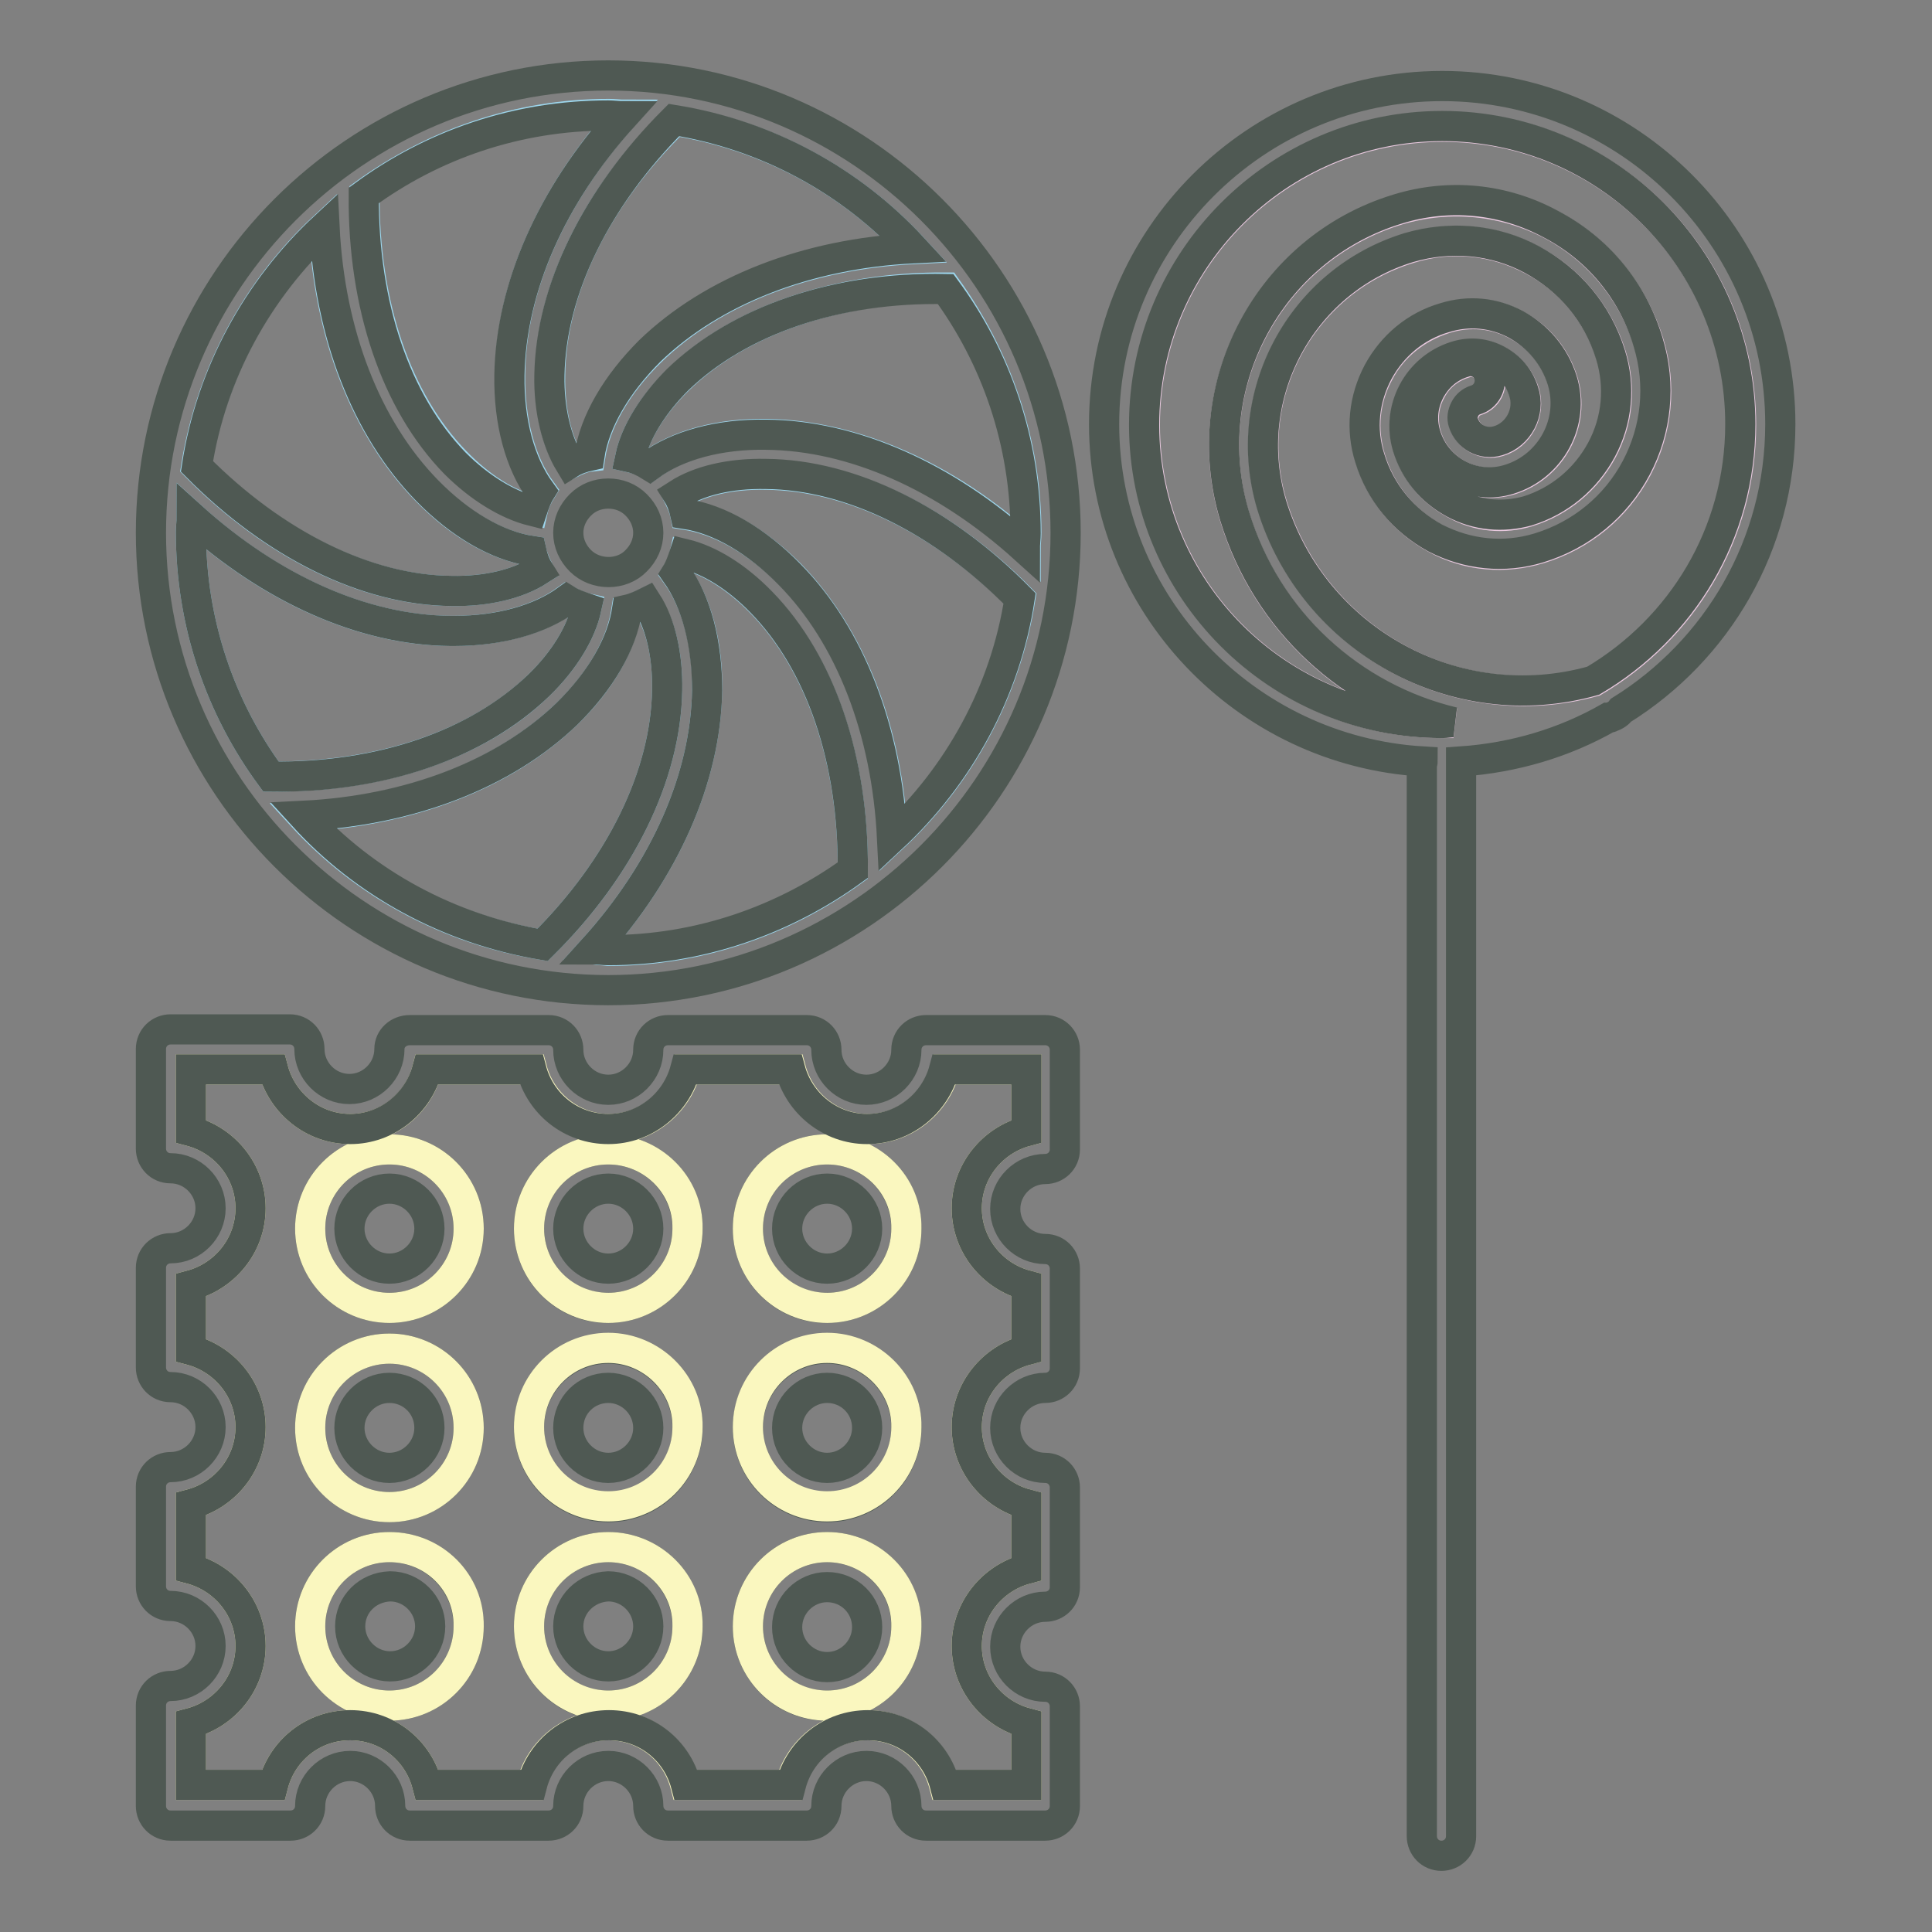 <?xml version="1.0" encoding="utf-8"?>
<!-- Svg Vector Icons : http://www.onlinewebfonts.com/icon -->
<!DOCTYPE svg PUBLIC "-//W3C//DTD SVG 1.1//EN" "http://www.w3.org/Graphics/SVG/1.1/DTD/svg11.dtd">
<svg version="1.1" xmlns="http://www.w3.org/2000/svg" xmlns:xlink="http://www.w3.org/1999/xlink" x="0px" y="0px" viewBox="0 0 256 256" enable-background="new 0 0 256 256" xml:space="preserve">
<rect x="0" y="0" width="256" height="256" fill="#808080" stroke="none"/>
<g> <path stroke-width="4" fill-opacity="0" stroke="#eacae0"  d="M191.2,95.8c-21.8,0-39.5-17.7-39.5-39.5s17.7-39.5,39.5-39.5s39.5,17.7,39.5,39.5c0,14.5-7.8,27.1-19.5,34 c-18.1,5-37-5.3-42.6-23.3c-4.4-14.4,3.7-29.7,18.2-34.1c5.5-1.7,11.2-1.1,16.3,1.6c5,2.6,8.7,7.2,10.4,12.6 c1.3,4.2,0.9,8.7-1.2,12.6s-5.6,6.8-9.8,8.1c-3.2,1-6.7,0.7-9.7-1c-3-1.6-5.2-4.2-6.2-7.5c-1.6-5.1,1.3-10.5,6.4-12 c1.9-0.6,3.8-0.4,5.5,0.5c1.7,0.9,2.9,2.4,3.5,4.2c0.8,2.7-0.7,5.7-3.4,6.5c-1.9,0.6-4-0.5-4.6-2.4c-0.2-0.6-0.1-1.3,0.2-1.8 c0.3-0.6,0.8-1,1.4-1.2c1.4-0.4,2.2-1.9,1.8-3.3c-0.4-1.4-1.9-2.2-3.3-1.7c-2,0.6-3.6,1.9-4.5,3.7c-1,1.8-1.2,3.9-0.6,5.9 c1.4,4.7,6.4,7.3,11.1,5.9c5.5-1.7,8.7-7.6,7-13.1c-1-3.2-3.1-5.8-6.1-7.4c-2.9-1.6-6.3-1.9-9.5-0.9c-3.8,1.2-7,3.7-8.8,7.2 c-1.9,3.5-2.3,7.5-1.1,11.4c1.4,4.6,4.5,8.3,8.7,10.6c4.2,2.3,9.1,2.7,13.7,1.3c5.6-1.7,10.2-5.5,12.9-10.6 c2.7-5.1,3.3-11,1.6-16.6c-2.1-6.8-6.7-12.4-12.9-15.7c-6.3-3.3-13.5-4-20.3-2c-17.2,5.2-26.9,23.5-21.7,40.7 c4.3,14.1,15.7,24.1,29,27.3C192.1,95.8,191.7,95.8,191.2,95.8z"/> <path stroke-width="4" fill-opacity="0" stroke="#4f5953"  d="M151.6,56.3c0,21.8,17.7,39.5,39.5,39.5c0.5,0,1-0.1,1.5-0.1c-13.4-3.2-24.7-13.2-29-27.3 c-5.2-17.2,4.5-35.5,21.6-40.7c6.8-2.1,14-1.4,20.3,2c6.3,3.3,10.9,8.9,12.9,15.7c1.7,5.6,1.1,11.5-1.6,16.6 c-2.7,5.1-7.3,8.9-12.9,10.6c-4.6,1.4-9.4,0.9-13.7-1.3c-4.2-2.3-7.3-6-8.7-10.6c-1.2-3.8-0.8-7.8,1.1-11.4c1.9-3.5,5-6.1,8.8-7.2 c3.2-1,6.5-0.7,9.5,0.9c2.9,1.6,5.1,4.2,6.1,7.4c1.7,5.5-1.5,11.4-7,13.1c-4.7,1.5-9.7-1.2-11.1-5.9c-0.6-2-0.4-4,0.6-5.9 c1-1.8,2.5-3.1,4.5-3.7c1.4-0.5,2.9,0.3,3.3,1.7c0.4,1.4-0.4,2.9-1.8,3.3c-0.6,0.2-1.1,0.6-1.4,1.2c-0.3,0.6-0.4,1.2-0.2,1.8 c0.6,1.9,2.6,3,4.6,2.4c2.7-0.8,4.3-3.8,3.4-6.5c-0.6-1.9-1.8-3.3-3.5-4.2c-1.7-0.9-3.6-1.1-5.5-0.5c-5.1,1.6-7.9,7-6.4,12 c1,3.3,3.2,5.9,6.2,7.5c3,1.6,6.4,1.9,9.7,1c4.2-1.3,7.7-4.2,9.8-8.1s2.5-8.4,1.2-12.6c-1.7-5.5-5.4-9.9-10.4-12.6 c-5-2.7-10.8-3.2-16.3-1.6c-14.4,4.4-22.5,19.7-18.2,34.1c5.5,18,24.5,28.4,42.6,23.3c11.7-6.9,19.5-19.5,19.5-34 c0-21.8-17.7-39.5-39.5-39.5S151.6,34.5,151.6,56.3L151.6,56.3z M188.5,100.9c-23.5-1.4-42.2-20.9-42.2-44.7 c0-24.7,20.1-44.8,44.8-44.8c24.7,0,44.8,20.1,44.8,44.8c0,16-8.4,30-21.1,37.9c-0.3,0.4-0.7,0.7-1.3,0.9c-0.1,0.1-0.3,0.1-0.4,0.1 c-5.8,3.3-12.4,5.3-19.5,5.8c0,0.1,0,0.1,0,0.1v142.3c0,1.5-1.2,2.6-2.6,2.6c-1.5,0-2.6-1.2-2.6-2.6V101.1 C188.5,101,188.5,101,188.5,100.9L188.5,100.9z M109.6,210.3c-2.9,0-5.3,2.4-5.3,5.3c0,2.9,2.4,5.3,5.3,5.3c2.9,0,5.3-2.4,5.3-5.3 C114.9,212.6,112.5,210.3,109.6,210.3z M99.1,215.5c0-5.8,4.7-10.5,10.5-10.5c5.8,0,10.5,4.7,10.5,10.5c0,5.8-4.7,10.5-10.5,10.5 C103.8,226.1,99.1,221.3,99.1,215.5z"/> <path stroke-width="4" fill-opacity="0" stroke="#9dd7ee"  d="M90.8,68.2c-0.2-1-0.6-1.8-1-2.6c2.8-1.8,6.9-2.8,11.7-2.7C112.8,63,125,69,135.2,79.3 c-2,12.5-8.1,23.5-16.9,31.7c-0.7-14.1-5.5-26.6-13.6-34.9C100.3,71.7,95.4,68.9,90.8,68.2z"/> <path stroke-width="4" fill-opacity="0" stroke="#4f5953"  d="M109.6,157.5c-2.9,0-5.3,2.4-5.3,5.3c0,2.9,2.4,5.3,5.3,5.3c2.9,0,5.3-2.4,5.3-5.3 C114.9,159.9,112.5,157.5,109.6,157.5z M99.1,162.8c0-5.8,4.7-10.5,10.5-10.5c5.8,0,10.5,4.7,10.5,10.5c0,5.8-4.7,10.5-10.5,10.5 C103.8,173.4,99.1,168.6,99.1,162.8z M109.6,183.9c-2.9,0-5.3,2.4-5.3,5.3c0,2.9,2.4,5.3,5.3,5.3c2.9,0,5.3-2.4,5.3-5.3 C114.9,186.2,112.5,183.9,109.6,183.9z M99.1,189.2c0-5.8,4.7-10.5,10.5-10.5c5.8,0,10.5,4.7,10.5,10.5c0,5.8-4.7,10.5-10.5,10.5 C103.8,199.7,99.1,195,99.1,189.2z"/> <path stroke-width="4" fill-opacity="0" stroke="#9dd7ee"  d="M83.5,60.6c0.7-3.3,3-7,6.4-10.3C98,42.4,111,38,125.4,38.1C132,47.3,136,58.5,136,70.6 c0,0.7-0.1,1.4-0.1,2c-10.5-9.5-22.7-14.9-34.3-15.1c-6.2-0.1-11.7,1.4-15.4,4.1C85.3,61.1,84.4,60.8,83.5,60.6z M78.6,125.8 c9.5-10.5,14.9-22.7,15.1-34.3c0.1-6.2-1.4-11.7-4.1-15.4c0.5-0.8,0.9-1.7,1.1-2.6c3.2,0.7,6.9,3,10.2,6.4 c7.9,8.1,12.2,21,12.1,35.5C103.9,122,92.7,126,80.6,126C79.9,125.9,79.3,125.9,78.6,125.8L78.6,125.8z"/> <path stroke-width="4" fill-opacity="0" stroke="#9dd7ee"  d="M75.6,61.4c-1.8-2.8-2.8-7-2.7-11.7C73,38.4,79,26.1,89.4,16c12.5,2,23.5,8.1,31.7,17 c-14.1,0.7-26.6,5.5-34.9,13.6c-4.5,4.4-7.3,9.3-8,13.9C77.3,60.6,76.4,61,75.6,61.4z M88.4,91.5c-0.2,11.3-6.2,23.5-16.5,33.7 c-12.5-2-23.6-8.1-31.8-17c14.1-0.7,26.6-5.5,34.9-13.5c4.5-4.3,7.3-9.2,8-13.8c0.9-0.2,1.8-0.6,2.6-1 C87.5,82.6,88.5,86.7,88.4,91.5z"/> <path stroke-width="4" fill-opacity="0" stroke="#4f5953"  d="M80.6,157.5c-2.9,0-5.3,2.4-5.3,5.3c0,2.9,2.4,5.3,5.3,5.3c2.9,0,5.3-2.4,5.3-5.3 C85.9,159.9,83.5,157.5,80.6,157.5z M70.1,162.8c0-5.8,4.7-10.5,10.5-10.5c5.8,0,10.5,4.7,10.5,10.5c0,5.8-4.7,10.5-10.5,10.5 C74.8,173.4,70.1,168.6,70.1,162.8z M75.3,189.2c0,2.9,2.4,5.3,5.3,5.3c2.9,0,5.3-2.4,5.3-5.3c0-2.9-2.4-5.3-5.3-5.3 C77.7,183.9,75.3,186.2,75.3,189.2z M70.1,189.2c0-5.8,4.7-10.5,10.5-10.5c5.8,0,10.5,4.7,10.5,10.5c0,5.8-4.7,10.5-10.5,10.5 C74.8,199.7,70.1,195,70.1,189.2z M75.3,215.5c0,2.9,2.4,5.3,5.3,5.3c2.9,0,5.3-2.4,5.3-5.3c0-2.9-2.4-5.3-5.3-5.3 C77.7,210.3,75.3,212.6,75.3,215.5z M70.1,215.5c0-5.8,4.7-10.5,10.5-10.5c5.8,0,10.5,4.7,10.5,10.5c0,5.8-4.7,10.5-10.5,10.5 C74.8,226.1,70.1,221.3,70.1,215.5z"/> <path stroke-width="4" fill-opacity="0" stroke="#9dd7ee"  d="M71.7,65c-0.5,0.8-0.9,1.7-1.1,2.6c-3.2-0.7-6.9-3-10.2-6.4c-7.9-8.1-12.2-21-12.1-35.5 c9.1-6.6,20.3-10.6,32.4-10.6c0.7,0,1.4,0.1,2,0.1C73.2,25.8,67.7,38,67.6,49.6C67.5,55.8,69,61.3,71.7,65L71.7,65z"/> <path stroke-width="4" fill-opacity="0" stroke="#4f5953"  d="M51.6,157.5c-2.9,0-5.3,2.4-5.3,5.3c0,2.9,2.4,5.3,5.3,5.3c2.9,0,5.3-2.4,5.3-5.3 C56.9,159.9,54.5,157.5,51.6,157.5z M41.1,162.8c0-5.8,4.7-10.5,10.5-10.5s10.5,4.7,10.5,10.5c0,5.8-4.7,10.5-10.5,10.5 S41.1,168.6,41.1,162.8z"/> <path stroke-width="4" fill-opacity="0" stroke="#9dd7ee"  d="M70.4,73c0.2,0.9,0.6,1.8,1,2.6c-2.8,1.8-7,2.8-11.7,2.7C48.4,78.2,36.2,72.1,26,61.8 c2-12.4,8.1-23.5,16.9-31.7c0.7,14.1,5.5,26.6,13.6,34.9C60.9,69.5,65.8,72.3,70.4,73z"/> <path stroke-width="4" fill-opacity="0" stroke="#4f5953"  d="M51.6,183.9c-2.9,0-5.3,2.4-5.3,5.3c0,2.9,2.4,5.3,5.3,5.3c2.9,0,5.3-2.4,5.3-5.3 C56.9,186.2,54.5,183.9,51.6,183.9z M41.1,189.2c0-5.8,4.7-10.5,10.5-10.5s10.5,4.7,10.5,10.5c0,5.8-4.7,10.5-10.5,10.5 S41.1,195,41.1,189.2z M46.4,215.5c0,2.9,2.4,5.3,5.3,5.3c2.9,0,5.3-2.4,5.3-5.3c0-2.9-2.4-5.3-5.3-5.3 C48.7,210.3,46.4,212.6,46.4,215.5z M41.1,215.5c0-5.8,4.7-10.5,10.5-10.5s10.5,4.7,10.5,10.5c0,5.8-4.7,10.5-10.5,10.5 S41.1,221.3,41.1,215.5z"/> <path stroke-width="4" fill-opacity="0" stroke="#faf7bf"  d="M41.1,162.8c0,5.8,4.7,10.5,10.5,10.5s10.5-4.7,10.5-10.5c0-5.8-4.7-10.5-10.5-10.5S41.1,157,41.1,162.8z  M41.1,189.2c0,5.8,4.7,10.5,10.5,10.5s10.5-4.7,10.5-10.5c0-5.8-4.7-10.5-10.5-10.5S41.1,183.4,41.1,189.2z M51.6,205 c-5.8,0-10.5,4.7-10.5,10.5c0,5.8,4.7,10.5,10.5,10.5s10.5-4.7,10.5-10.5C62.2,209.7,57.5,205,51.6,205z M109.6,152.3 c-5.8,0-10.5,4.7-10.5,10.5c0,5.8,4.7,10.5,10.5,10.5c5.8,0,10.5-4.7,10.5-10.5C120.2,157,115.4,152.3,109.6,152.3z M109.6,178.6 c-5.8,0-10.5,4.7-10.5,10.5c0,5.8,4.7,10.5,10.5,10.5c5.8,0,10.5-4.7,10.5-10.5C120.2,183.4,115.4,178.6,109.6,178.6z M109.6,205 c-5.8,0-10.5,4.7-10.5,10.5c0,5.8,4.7,10.5,10.5,10.5c5.8,0,10.5-4.7,10.5-10.5C120.2,209.7,115.4,205,109.6,205z M80.6,205 c-5.8,0-10.5,4.7-10.5,10.5c0,5.8,4.7,10.5,10.5,10.5c5.8,0,10.5-4.7,10.5-10.5C91.2,209.7,86.4,205,80.6,205z M80.6,178.6 c-5.8,0-10.5,4.7-10.5,10.5c0,5.8,4.7,10.5,10.5,10.5c5.8,0,10.5-4.7,10.5-10.5C91.2,183.4,86.4,178.6,80.6,178.6z M80.6,152.3 c-5.8,0-10.5,4.7-10.5,10.5c0,5.8,4.7,10.5,10.5,10.5c5.8,0,10.5-4.7,10.5-10.5C91.2,157,86.4,152.3,80.6,152.3z M56.6,141.7h13.9 c1.2,4.5,5.3,7.9,10.2,7.9c4.9,0,9-3.4,10.2-7.9h13.9c1.2,4.5,5.3,7.9,10.2,7.9c4.9,0,9-3.4,10.2-7.9H136v8.2 c-4.5,1.2-7.9,5.3-7.9,10.2c0,4.9,3.4,9,7.9,10.2v8.6c-4.5,1.2-7.9,5.3-7.9,10.2c0,4.9,3.4,9,7.9,10.2v8.6 c-4.5,1.2-7.9,5.3-7.9,10.2c0,4.9,3.4,9,7.9,10.2v8.2h-10.9c-1.2-4.6-5.3-7.9-10.2-7.9c-4.9,0-9,3.3-10.2,7.9H90.8 c-1.2-4.6-5.3-7.9-10.2-7.9c-4.9,0-9,3.3-10.2,7.9H56.6c-1.2-4.6-5.3-7.9-10.2-7.9s-9,3.3-10.2,7.9H25.3v-8.2 c4.5-1.2,7.9-5.3,7.9-10.2c0-4.9-3.4-9-7.9-10.2v-8.6c4.5-1.2,7.9-5.3,7.9-10.2c0-4.9-3.4-9-7.9-10.2v-8.6 c4.5-1.2,7.9-5.3,7.9-10.2c0-4.9-3.4-9-7.9-10.2v-8.2h10.9c1.2,4.5,5.3,7.9,10.2,7.9S55.4,146.3,56.6,141.7z"/> <path stroke-width="4" fill-opacity="0" stroke="#9dd7ee"  d="M77.7,80.6c-0.7,3.2-2.9,6.9-6.3,10.2c-8.1,7.9-21,12.2-35.5,12.1c-6.7-9.1-10.6-20.3-10.6-32.4 c0-0.7,0.1-1.4,0.1-2C35.8,78,48.1,83.5,59.6,83.6h0.5c6,0,11.3-1.5,14.9-4.1C75.9,80,76.8,80.4,77.7,80.6L77.7,80.6z"/> <path stroke-width="4" fill-opacity="0" stroke="#4f5953"  d="M89.8,65.5c0.5,0.8,0.8,1.7,1,2.6c4.6,0.7,9.5,3.6,13.8,8c8.1,8.2,12.9,20.8,13.6,34.9 c8.8-8.2,15-19.3,16.9-31.7C125,69,112.8,62.9,101.5,62.8C96.7,62.7,92.6,63.7,89.8,65.5L89.8,65.5z M83.5,60.6 c0.9,0.2,1.8,0.6,2.6,1.1c3.7-2.7,9.2-4.2,15.4-4.1c11.6,0.1,23.8,5.6,34.3,15.1c0-0.7,0.1-1.3,0.1-2c0-12.1-3.9-23.3-10.6-32.4 C110.9,38,98,42.4,89.8,50.3C86.5,53.6,84.2,57.3,83.5,60.6z M93.7,91.5c-0.2,11.6-5.6,23.8-15.1,34.3c0.7,0,1.4,0.1,2,0.1 c12.1,0,23.3-4,32.4-10.6c0.1-14.5-4.2-27.4-12.1-35.5c-3.3-3.4-6.9-5.6-10.2-6.4c-0.3,0.9-0.6,1.8-1.1,2.6 C92.3,79.8,93.7,85.3,93.7,91.5L93.7,91.5z M80.6,131.2C47.2,131.2,20,104,20,70.6C20,37.2,47.2,10,80.6,10 c33.4,0,60.6,27.2,60.6,60.6C141.2,104,114,131.2,80.6,131.2z M76.9,74.3c2,2,5.5,2,7.4,0c1-1,1.6-2.3,1.6-3.7 c0-1.4-0.6-2.7-1.6-3.7c-1-1-2.3-1.5-3.7-1.5c-1.4,0-2.7,0.5-3.7,1.5c-1,1-1.6,2.3-1.6,3.7C75.3,72,75.9,73.3,76.9,74.3z  M71.9,125.2c10.3-10.2,16.3-22.4,16.5-33.7c0.1-4.7-0.9-8.9-2.7-11.7c-0.8,0.4-1.7,0.8-2.6,1c-0.7,4.6-3.6,9.5-8,13.8 c-8.3,8-20.8,12.8-34.9,13.5C48.3,117,59.4,123.1,71.9,125.2L71.9,125.2z M72.8,49.7c-0.1,4.7,1,8.9,2.7,11.7 c0.8-0.5,1.7-0.8,2.6-1c0.7-4.6,3.6-9.5,8-13.9c8.3-8,20.8-12.9,34.9-13.6c-8.2-8.9-19.3-15-31.7-17C79,26.2,73,38.4,72.8,49.7z  M71.4,90.8c3.4-3.3,5.6-7,6.3-10.2c-0.9-0.3-1.8-0.6-2.6-1.1c-3.6,2.6-8.9,4.1-14.9,4.1h-0.5C48.1,83.5,35.9,78,25.4,68.5 c0,0.7-0.1,1.4-0.1,2c0,12.1,3.9,23.3,10.6,32.4C50.4,103.1,63.2,98.7,71.4,90.8L71.4,90.8z M70.5,67.7c0.3-0.9,0.6-1.8,1.1-2.6 c-2.7-3.7-4.2-9.2-4.1-15.4c0.2-11.6,5.6-23.8,15.1-34.3c-0.7,0-1.4-0.1-2-0.1c-12.1,0-23.3,3.9-32.4,10.6 c-0.1,14.5,4.2,27.4,12.1,35.5C63.6,64.7,67.3,66.9,70.5,67.7z M71.4,75.6c-0.5-0.8-0.8-1.7-1-2.6c-4.6-0.7-9.5-3.6-13.8-8 C48.5,56.7,43.7,44.2,43,30.1c-8.8,8.2-15,19.3-16.9,31.7c10.2,10.3,22.4,16.4,33.7,16.5C64.4,78.4,68.6,77.4,71.4,75.6z  M54.3,136.5h18.4c1.5,0,2.6,1.2,2.6,2.6c0,2.9,2.4,5.3,5.3,5.3s5.3-2.4,5.3-5.3c0-1.5,1.2-2.6,2.6-2.6h18.4c1.5,0,2.6,1.2,2.6,2.6 c0,2.9,2.4,5.3,5.3,5.3c2.9,0,5.3-2.4,5.3-5.3c0-1.5,1.2-2.6,2.6-2.6h15.8c1.5,0,2.6,1.2,2.6,2.6v13.2c0,1.5-1.2,2.6-2.6,2.6 c-2.9,0-5.3,2.4-5.3,5.3c0,2.9,2.4,5.3,5.3,5.3c1.5,0,2.6,1.2,2.6,2.6v13.2c0,1.5-1.2,2.6-2.6,2.6c-2.9,0-5.3,2.4-5.3,5.3 c0,2.9,2.4,5.3,5.3,5.3c1.5,0,2.6,1.2,2.6,2.6v13.2c0,1.5-1.2,2.6-2.6,2.6c-2.9,0-5.3,2.4-5.3,5.3c0,2.9,2.4,5.3,5.3,5.3 c1.5,0,2.6,1.2,2.6,2.6v13.2c0,1.5-1.2,2.6-2.6,2.6h-15.8c-1.5,0-2.6-1.2-2.6-2.6c0-2.9-2.4-5.3-5.3-5.3c-2.9,0-5.3,2.4-5.3,5.3 c0,1.5-1.2,2.6-2.6,2.6H88.5c-1.5,0-2.6-1.2-2.6-2.6c0-2.9-2.4-5.3-5.3-5.3s-5.3,2.4-5.3,5.3c0,1.5-1.2,2.6-2.6,2.6H54.3 c-1.5,0-2.6-1.2-2.6-2.6c0-2.9-2.4-5.3-5.3-5.3c-2.9,0-5.3,2.4-5.3,5.3c0,1.5-1.2,2.6-2.6,2.6H22.6c-1.5,0-2.6-1.2-2.6-2.6V226 c0-1.5,1.2-2.6,2.6-2.6c2.9,0,5.3-2.4,5.3-5.3c0-2.9-2.4-5.3-5.3-5.3c-1.5,0-2.6-1.2-2.6-2.6V197c0-1.5,1.2-2.6,2.6-2.6 c2.9,0,5.3-2.4,5.3-5.3c0-2.9-2.4-5.3-5.3-5.3c-1.5,0-2.6-1.2-2.6-2.6v-13.2c0-1.5,1.2-2.6,2.6-2.6c2.9,0,5.3-2.4,5.3-5.3 c0-2.9-2.4-5.3-5.3-5.3c-1.5,0-2.6-1.2-2.6-2.6v-13.2c0-1.5,1.2-2.6,2.6-2.6h15.8c1.5,0,2.6,1.2,2.6,2.6c0,2.9,2.4,5.3,5.3,5.3 c2.9,0,5.3-2.4,5.3-5.3C51.6,137.6,52.8,136.5,54.3,136.5L54.3,136.5z M70.4,141.7H56.6c-1.2,4.5-5.3,7.9-10.2,7.9s-9-3.4-10.2-7.9 H25.3v8.2c4.5,1.2,7.9,5.3,7.9,10.2c0,4.9-3.4,9-7.9,10.2v8.6c4.5,1.2,7.9,5.3,7.9,10.2c0,4.9-3.4,9-7.9,10.2v8.6 c4.5,1.2,7.9,5.3,7.9,10.2c0,4.9-3.4,9-7.9,10.2v8.2h10.9c1.2-4.6,5.3-7.9,10.2-7.9s9,3.3,10.2,7.9h13.9c1.2-4.6,5.3-7.9,10.2-7.9 c4.9,0,9,3.3,10.2,7.9h13.9c1.2-4.6,5.3-7.9,10.2-7.9c4.9,0,9,3.3,10.2,7.9H136v-8.2c-4.5-1.2-7.9-5.3-7.9-10.2 c0-4.9,3.4-9,7.9-10.2v-8.6c-4.5-1.2-7.9-5.3-7.9-10.2c0-4.9,3.4-9,7.9-10.2v-8.6c-4.5-1.2-7.9-5.3-7.9-10.2c0-4.9,3.4-9,7.9-10.2 v-8.2h-10.9c-1.2,4.5-5.3,7.9-10.2,7.9c-4.9,0-9-3.4-10.2-7.9H90.8c-1.2,4.5-5.3,7.9-10.2,7.9C75.7,149.6,71.6,146.3,70.4,141.7 L70.4,141.7z"/></g>
</svg>